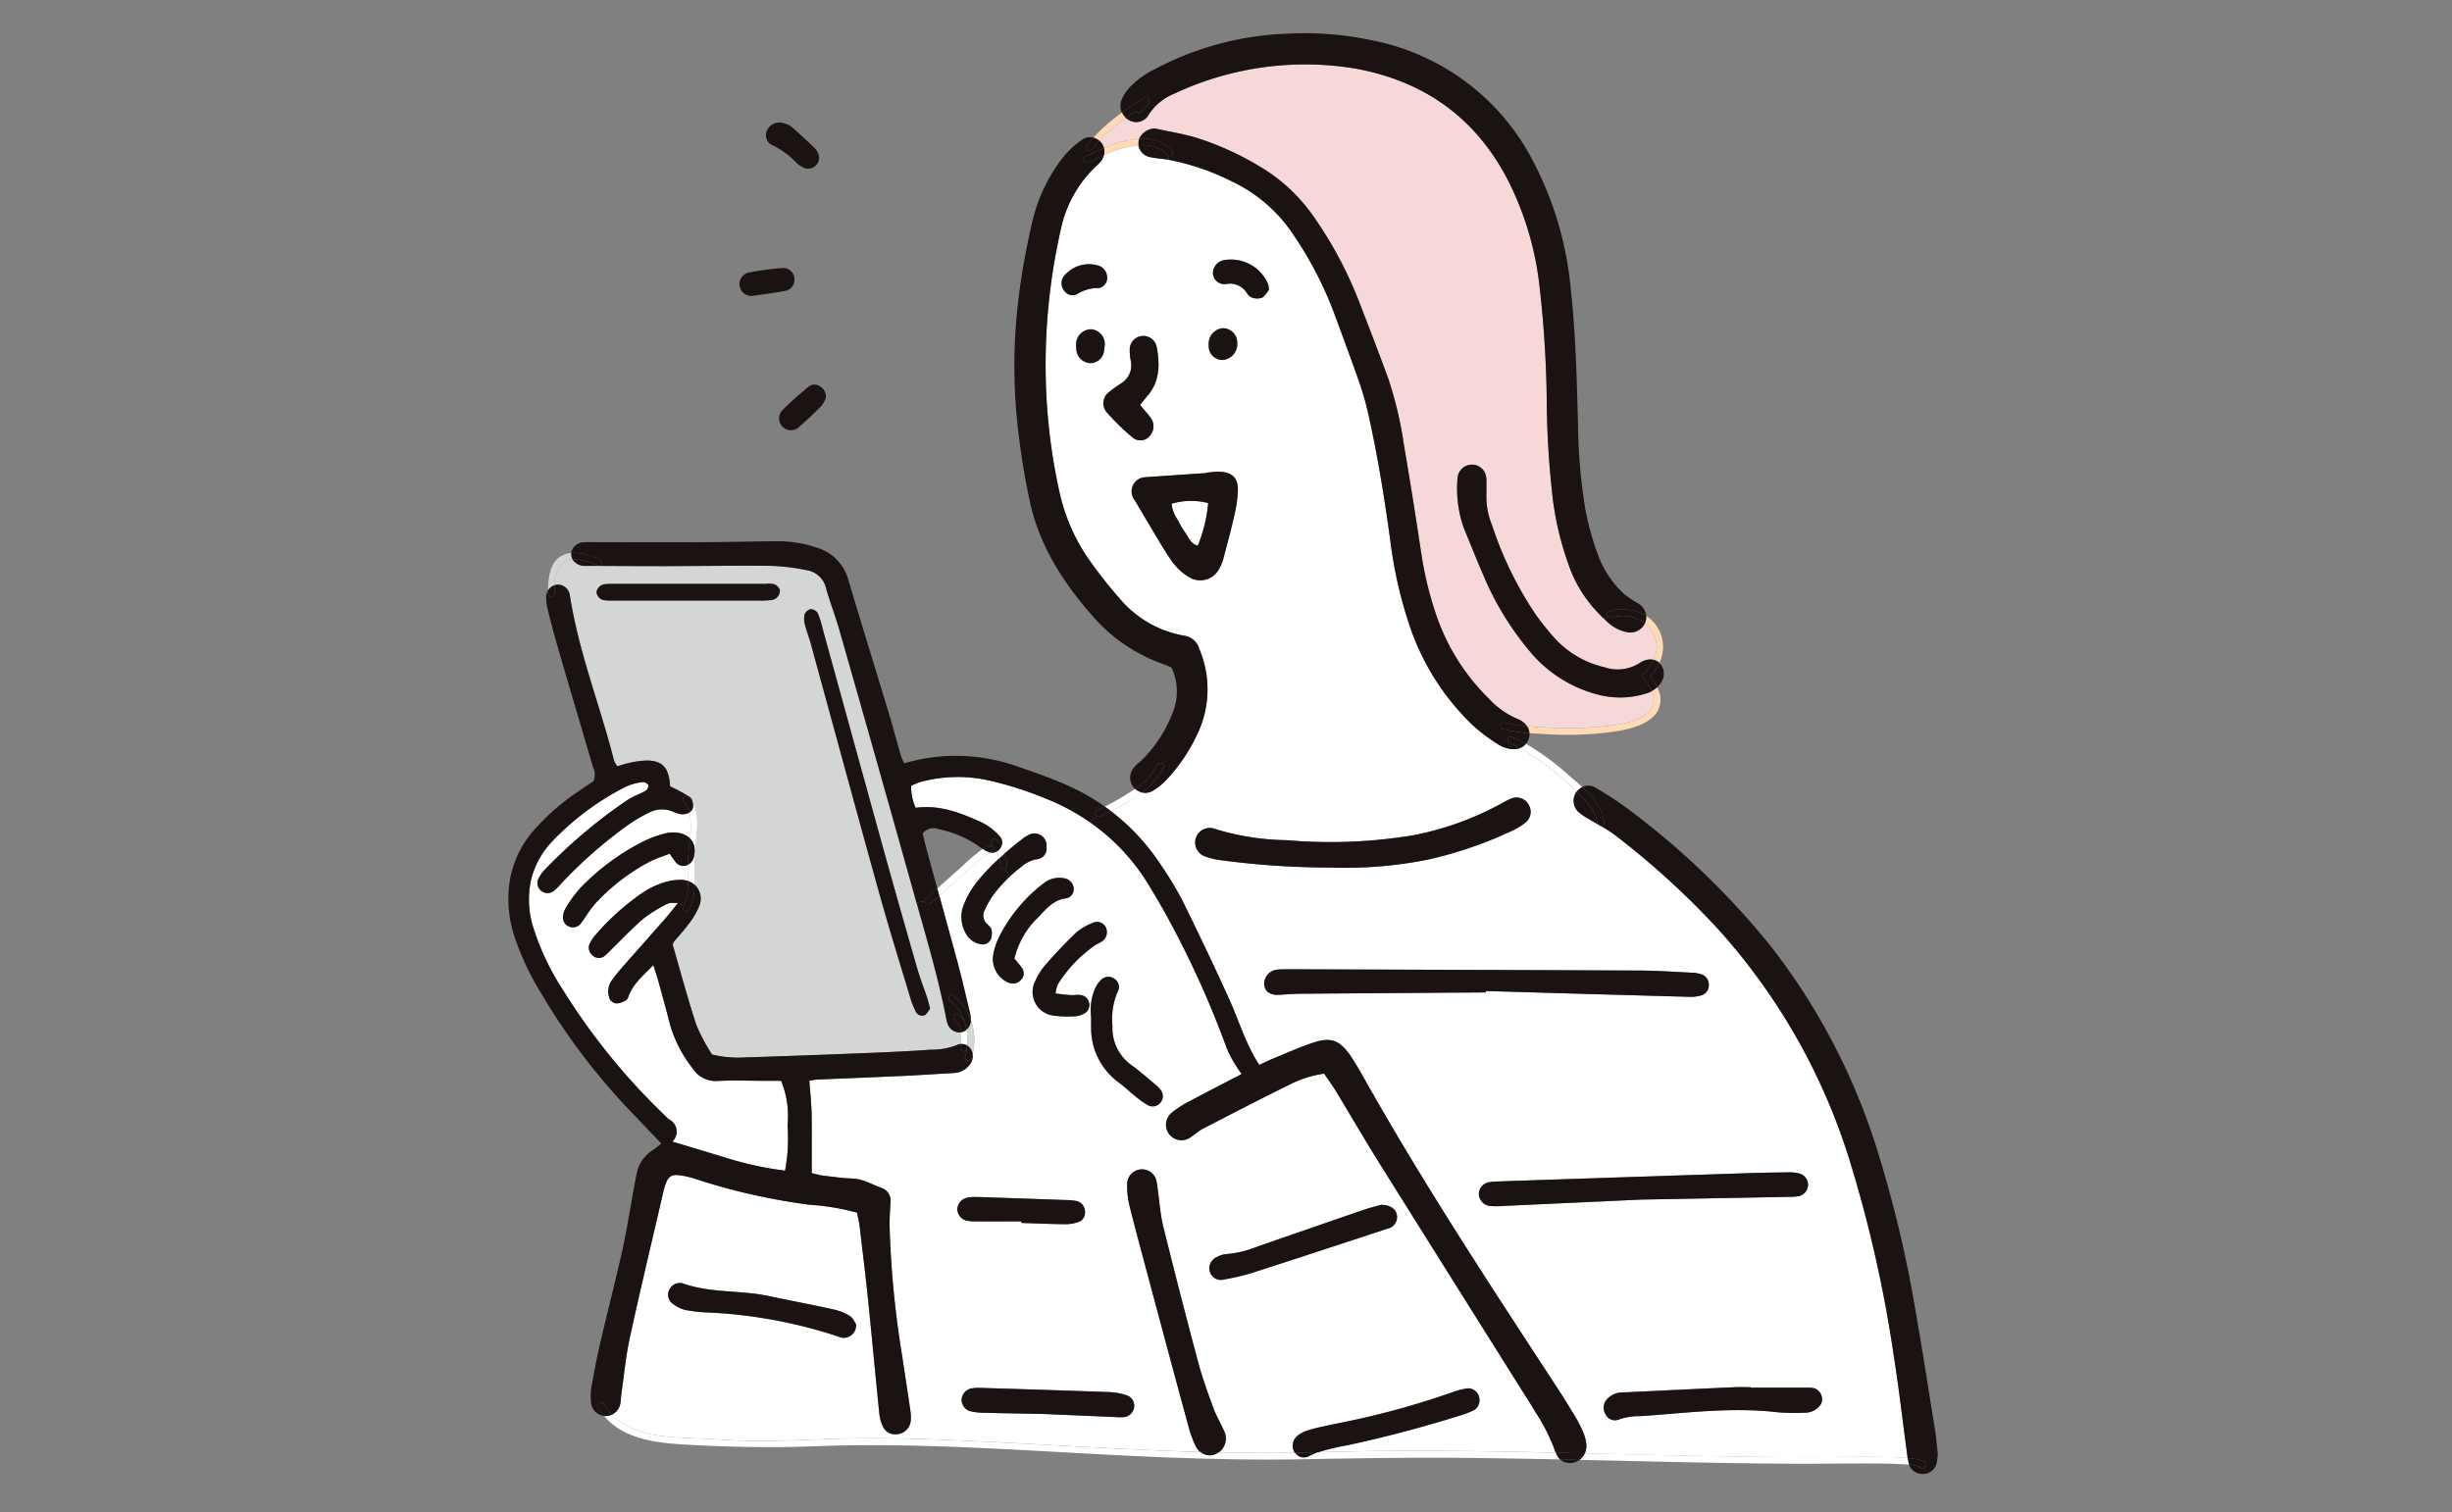 <svg xmlns="http://www.w3.org/2000/svg" xmlns:xlink="http://www.w3.org/1999/xlink" width="295" height="182" viewBox="0 0 295 182">
  <rect x="0" y="0" width="295" height="182" fill="#808080" stroke="none"/>
  <defs>
    <clipPath id="clip-path">
      <rect id="長方形_579" data-name="長方形 579" width="295" height="182" transform="translate(2972 628)" fill="#fff" stroke="#707070" stroke-width="1"/>
    </clipPath>
    <clipPath id="clip-path-2">
      <rect id="長方形_564" data-name="長方形 564" width="171.983" height="173.378" fill="none"/>
    </clipPath>
  </defs>
  <g id="マスクグループ_19" data-name="マスクグループ 19" transform="translate(-2972 -628)" clip-path="url(#clip-path)">
    <g id="グループ_643" data-name="グループ 643" transform="translate(3033.152 632)">
      <g id="グループ_642" data-name="グループ 642" clip-path="url(#clip-path-2)">
        <path id="パス_936" data-name="パス 936" d="M422.845,86.951a3.443,3.443,0,0,1,.2,3.466,1.464,1.464,0,0,0-.211-.034,2.2,2.2,0,0,0-1.383.369,4.888,4.888,0,0,1-4.284.571A11.609,11.609,0,0,1,411.315,88a30.7,30.7,0,0,1-2.532-3.147,43.5,43.5,0,0,1-5.194-10.692,8.991,8.991,0,0,1-.656-3.773c0-.681,0-1.178,0-1.674a1.986,1.986,0,0,0-.058-.421,1.689,1.689,0,0,0-1.676-1.359,1.723,1.723,0,0,0-1.694,1.343,2.8,2.8,0,0,0-.07.632,14.267,14.267,0,0,0,.782,5.657c.98,2.357,1.906,4.741,2.963,7.062a35.834,35.834,0,0,0,4.913,7.7,15.771,15.771,0,0,0,8.3,5.288,10.467,10.467,0,0,0,5.675-.12,3.724,3.724,0,0,0,.746-.293,2.087,2.087,0,0,1-.535,2.626c-1.433,1.213-3.779,1.445-5.561,1.626a44.061,44.061,0,0,1-6.942.084c-.643-.036-1.3-.072-1.954-.13a2.43,2.43,0,0,0-1.1-.86,9.834,9.834,0,0,1-3.466-2.432,25.654,25.654,0,0,1-6.19-9.6,42.378,42.378,0,0,1-1.961-7.85c-.659-4.358-1.343-8.714-2.089-13.056a45.849,45.849,0,0,0-1.91-8.085c-1.175-3.2-2.4-6.389-3.634-9.57a48.257,48.257,0,0,0-5.24-9.75,20.637,20.637,0,0,0-6.479-6.1,35.257,35.257,0,0,0-7.547-3.458c-1.686-.529-3.452-.794-5.182-1.179a2.189,2.189,0,0,0-1.87,1.243,13.5,13.5,0,0,0-4.232,1.119,1.681,1.681,0,0,0-.355-.67,1.768,1.768,0,0,0-.2-.2,21.7,21.7,0,0,1,3.181-2.754,1.865,1.865,0,0,0,.375.267,1.722,1.722,0,0,0,2.4-.682,6.6,6.6,0,0,1,3.077-2.508,36.961,36.961,0,0,1,21.8-3.009c8.305,1.531,14.483,5.947,18.356,13.489a37.214,37.214,0,0,1,3.735,12.384,133.223,133.223,0,0,1,.9,13.611,109.518,109.518,0,0,0,.766,12.553,37.09,37.09,0,0,0,2.237,8.644,16.051,16.051,0,0,0,3.885,5.511c.108.106.22.212.329.315a4.888,4.888,0,0,0,2.408,1.307A1.959,1.959,0,0,0,422,86.033a4.019,4.019,0,0,1,.844.918" transform="translate(-285.255 -15.018)" fill="#f7d8d8"/>
        <path id="パス_937" data-name="パス 937" d="M404.32,282.282a17.872,17.872,0,0,1-1.251,5.128c-.842-.216-1.064-.946-1.455-1.487a11.631,11.631,0,0,1-.966-1.64,4,4,0,0,1-.728-1.924,8.245,8.245,0,0,1,4.4-.078" transform="translate(-320.116 -225.744)" fill="#fff"/>
        <path id="パス_938" data-name="パス 938" d="M75.272,373.085a1.54,1.54,0,0,0,1.6,1.036,5.883,5.883,0,0,1-.02,1.4,1.512,1.512,0,0,0-.491.144,8.276,8.276,0,0,1-3.125.549c-2.554.177-5.112.3-7.671.4q-7.354.293-14.713.533a13.237,13.237,0,0,1-3.923-.357,22.27,22.27,0,0,1-1.874-3.518c-1.064-3.233-1.94-6.525-2.854-9.672a1.576,1.576,0,0,1,.116-.347c.591-.708,1.229-1.383,1.77-2.127a9.118,9.118,0,0,0,1.293-2.175,2.3,2.3,0,0,0-.549-2.6c.01-.333.006-.672-.006-1.022a28.19,28.19,0,0,1,.084-2.905l.036-.515c.126-1.776.551-3.847-.329-5.434a1.07,1.07,0,0,0-.331-.663,21.967,21.967,0,0,0-2.4-1.3c-.018-.221-.024-.431-.052-.639-.231-1.682-.968-2.418-2.62-2.468a9.886,9.886,0,0,0-2.1.257c-.537.1-1.058.287-1.568.431a3.279,3.279,0,0,1-.4-.665c-1.686-6.675-4.28-13.106-5.324-19.953a1.47,1.47,0,0,0-1.5-1.237,1.348,1.348,0,0,0-.309.06,3.529,3.529,0,0,1,1.129-2.786,1.939,1.939,0,0,1,.992-.339,1.707,1.707,0,0,0,1.377.8c.212.018.425,0,.639,0l1.181.006c2.666.012,5.33.03,7.994.026,4.268-.008,8.537-.082,12.8-.032a25.364,25.364,0,0,1,4.216.523,2.839,2.839,0,0,1,2.325,2.221c.483,1.708,1.133,3.37,1.618,5.078q4.526,15.894,8.992,31.8c.084.3.17.607.255.912,1.281,4.552,2.618,9.093,3.53,13.743a5,5,0,0,0,.2.826m-2.1-1.852c-.142-.513-.239-.926-.373-1.327-.381-1.144-.828-2.269-1.159-3.426q-2.116-7.366-4.176-14.748-3.643-13.128-7.242-26.27a10.417,10.417,0,0,0-.583-1.816,1.019,1.019,0,0,0-.84-.449,1.067,1.067,0,0,0-.726.639,2.5,2.5,0,0,0,.05,1.239c.188.756.481,1.485.686,2.237,2.742,9.991,5.448,19.992,8.223,29.974,1.2,4.306,2.526,8.574,3.813,12.855a9.561,9.561,0,0,0,.651,1.566.828.828,0,0,0,1.115.3,3.435,3.435,0,0,0,.561-.772M54.747,321.789a1.287,1.287,0,0,0,.353-.9,1.165,1.165,0,0,0-.664-.69,2.947,2.947,0,0,0-1.05-.05q-4.571,0-9.143,0v0q-4.358,0-8.718,0c-.5,0-1-.01-1.487.04a1.144,1.144,0,0,0-1,.958,1.1,1.1,0,0,0,.96.976,9.387,9.387,0,0,0,1.062.036q8.824.006,17.65,0a9,9,0,0,0,1.271-.056,1.292,1.292,0,0,0,.762-.311" transform="translate(-22.426 -253.883)" fill="#d4d5d5"/>
        <path id="パス_939" data-name="パス 939" d="M14.612,463.22a1.125,1.125,0,0,0-.1.325l-.792-.154a10.213,10.213,0,0,1,2.42-4.52,32.714,32.714,0,0,1,9.017-6.731,6.62,6.62,0,0,1,2.039-.541.774.774,0,0,1,.641.379.744.744,0,0,1-.3.651c-.736.423-1.57.694-2.269,1.167a62.251,62.251,0,0,0-9.925,8.383,4.174,4.174,0,0,0-.724,1.04" transform="translate(-10.979 -361.483)" fill="#fff"/>
        <path id="パス_940" data-name="パス 940" d="M13.49,476.744a1.21,1.21,0,0,0,.493,1.193,1.191,1.191,0,0,0,1.4,0,6.284,6.284,0,0,0,.908-.892,54.553,54.553,0,0,1,8.177-7.154A18.36,18.36,0,0,1,26.86,468.5a3.338,3.338,0,0,1,2.887-.152,5.3,5.3,0,0,0,.8.287,1.974,1.974,0,0,0,.633.024,1.253,1.253,0,0,0,.587-.216,9.2,9.2,0,0,1,.048,3.117,2.558,2.558,0,0,0-1.509-.664,3.868,3.868,0,0,0-1.469.08,13.95,13.95,0,0,0-2.391.848,28.09,28.09,0,0,0-7.842,5.747,15.4,15.4,0,0,0-1.738,2.393,2.508,2.508,0,0,0-.317.994,1.156,1.156,0,0,0,.682,1.205,1.181,1.181,0,0,0,1.371-.249,7.562,7.562,0,0,0,.617-.854,15.3,15.3,0,0,1,1.261-1.7,24.264,24.264,0,0,1,6.549-5.009c.742-.373,1.548-.621,2.345-.934.287.4.473.694.692.958a1.156,1.156,0,0,0,1.309.461,1.422,1.422,0,0,0,.188-.078c-.01.239-.014.477-.012.716,0,.419.016.826.018,1.229a2.943,2.943,0,0,0-.924-.142,6.956,6.956,0,0,0-2.283.429,10.089,10.089,0,0,0-2.279,1.147,29.616,29.616,0,0,0-5.689,5.126,4.7,4.7,0,0,0-.676,1.076,1.185,1.185,0,0,0,.405,1.337,1.106,1.106,0,0,0,1.381.088,10.539,10.539,0,0,0,.916-.878c1.273-1.237,2.49-2.544,3.843-3.688a17.3,17.3,0,0,1,2.893-1.772c.247-.138.615-.056,1.233-.092-.04.05-.078.1-.116.144-.569.71-.966,1.233-1.4,1.726-1.736,1.977-3.49,3.939-5.226,5.919a18.379,18.379,0,0,0-1.2,1.5,2.276,2.276,0,0,0-.371,2.023,1,1,0,0,0,.9.8,2.553,2.553,0,0,0,1.141-.377c.16-.084.255-.337.329-.533.543-1.449,1.682-2.4,2.967-3.7.263.846.449,1.379.6,1.92.487,1.782.986,3.562,1.437,5.354a15.61,15.61,0,0,0,2.634,5.08,3.32,3.32,0,0,0,3.055,1.586c1.844-.1,3.7-.022,5.545-.022h2.105a11.181,11.181,0,0,1,.774,5.33,21.2,21.2,0,0,1-.3,5.484,40.138,40.138,0,0,1-6.773-1.443c-2.235-.69-4.476-1.353-6.789-2.051a1.641,1.641,0,0,0-.423-2.686,4.594,4.594,0,0,1-.461-.443A77.843,77.843,0,0,1,16.6,489.906a30.8,30.8,0,0,1-3.65-7.681,11.129,11.129,0,0,1-.249-5.635Z" transform="translate(-9.961 -374.682)" fill="#fff"/>
        <path id="パス_941" data-name="パス 941" d="M96.562,719.77l-.008.5c-2.65-.042-5.3-.03-7.954.07-3.157.12-6.312.264-9.472.224-2.309-.028-4.617-.23-6.926-.317-3.338-.124-7.367-.333-9.776-2.838a1.8,1.8,0,0,0,.992-1.211c.1-.411.086-.846.146-1.267.325-2.251.533-4.528,1.014-6.745,1.2-5.557,2.534-11.085,3.815-16.624.128-.553.241-1.112.409-1.654.371-1.2.792-1.479,2.039-1.273a11.917,11.917,0,0,1,1.856.481,76.042,76.042,0,0,0,13.5,3.033,28.176,28.176,0,0,1,5.727.956c.108.553.245,1.1.311,1.65.347,2.893.7,5.787,1,8.688.473,4.6.894,9.2,1.365,13.8a4.737,4.737,0,0,0,.445,1.622,1.6,1.6,0,0,0,1.513.908m-6.3-11.6a1.507,1.507,0,0,0,1.548-1.641c-.166-.233-.361-.752-.736-.986a6.249,6.249,0,0,0-1.956-.788c-2.63-.579-5.276-1.081-7.912-1.634-3.392-.712-6.948-.321-10.273-1.516a1.4,1.4,0,0,0-1.489.589,1.357,1.357,0,0,0,.162,1.754,4.264,4.264,0,0,0,1.656.864,18.769,18.769,0,0,0,2.959.315,58.085,58.085,0,0,1,15.227,2.814,3.876,3.876,0,0,0,.812.229" transform="translate(-49.969 -551.171)" fill="#fff"/>
        <path id="パス_942" data-name="パス 942" d="M215.84,474.085a6.5,6.5,0,0,0-.439,3.313c0,.592-.008.948,0,1.3a8.084,8.084,0,0,0,3.312,6.6c.738.549,1.407,1.193,2.127,1.768a10.819,10.819,0,0,0,1.389.974,1.2,1.2,0,0,0,1.527-.323,1.233,1.233,0,0,0-.036-1.569,5.644,5.644,0,0,0-.762-.734c-.874-.726-1.724-1.487-2.642-2.149a5.452,5.452,0,0,1-2.353-4.755,8.357,8.357,0,0,1,.639-4.156,1.146,1.146,0,0,0-.369-1.5,1.237,1.237,0,0,0-1.572.044,3.378,3.378,0,0,0-.822,1.191M214.577,477a1.145,1.145,0,0,0,.591-1.247,1.192,1.192,0,0,0-1.008-.966c-.415-.054-.846.03-1.269,0-.541-.032-1.082-.11-1.764-.185a3.97,3.97,0,0,1,.267-1.112,16.314,16.314,0,0,1,4.512-4.723c.231-.158.515-.241.744-.4a1.346,1.346,0,0,0,.547-1.664,1.173,1.173,0,0,0-1.6-.6,6.753,6.753,0,0,0-1.993,1.166c-1.281,1.215-2.49,2.51-3.662,3.835a8.3,8.3,0,0,0-1.247,1.962,2.87,2.87,0,0,0,2.147,4.188,13.4,13.4,0,0,0,2.746.074,2.451,2.451,0,0,0,.99-.329m-4.963-15.6a18.7,18.7,0,0,0-5.35,6.527,8.211,8.211,0,0,0-.643,2.016,3.089,3.089,0,0,0,1.768,3.32,1.293,1.293,0,0,0,1.554-.287,1.115,1.115,0,0,0,.066-1.54c-.235-.345-.529-.652-.842-1.034a10.3,10.3,0,0,1,2.486-4.6c1.109-1.042,1.974-2.442,3.726-2.648a1.116,1.116,0,0,0,.916-1.251,1.34,1.34,0,0,0-1.086-1.157,3.013,3.013,0,0,0-2.6.654m-6.294,6.711a2.126,2.126,0,0,0,.094-1.2c-.04-.239-.309-.459-.509-.654a1.389,1.389,0,0,1-.277-1.746,10.278,10.278,0,0,1,.928-1.658,17.576,17.576,0,0,1,2.113-2.374,18.048,18.048,0,0,1,1.467-1.231,3.666,3.666,0,0,1,1.69-.8,1.292,1.292,0,0,0,1.207-1.467,1.458,1.458,0,0,0-2.145-1.463,3.468,3.468,0,0,0-.718.449c-.758.583-1.5,1.185-2.213,1.814a7.855,7.855,0,0,0-.387-.83,1.1,1.1,0,0,0-.122-1.217,7.062,7.062,0,0,0-2.748-1.967c-2.343-1.038-4.737-1.886-7.411-1.517a6.266,6.266,0,0,1-.551-2.634,8.04,8.04,0,0,1,.956-.423,17.037,17.037,0,0,1,8.642-.18,42.793,42.793,0,0,1,6.29,2,26.851,26.851,0,0,1,5.673,3,25.018,25.018,0,0,1,7.17,7.752c.84,1.4,1.684,2.806,2.442,4.255a114.2,114.2,0,0,1,6.806,15.161,14.278,14.278,0,0,0,1.2,2.237c.156.278.361.529.595.868-2.219,1.155-4.3,2.223-6.369,3.328a11.509,11.509,0,0,0-1.966,1.269,1.865,1.865,0,1,0,2.291,2.941c.475-.309.9-.706,1.4-.966,3.474-1.792,6.944-3.594,10.454-5.318a13.159,13.159,0,0,1,4.115-1.3c.489.722.99,1.4,1.431,2.127,1.808,2.979,3.558,5.994,5.4,8.948q8.477,13.571,17.007,27.108c.531.842,1.078,1.674,1.578,2.536a22.573,22.573,0,0,1,2.387,4.747c.016.05.032.1.05.146-9.437-.212-18.877-.347-28.31-.058-.084,0-.166.006-.249.006a26.213,26.213,0,0,1,3.4-.82c4.59-.974,9.111-2.185,13.589-3.574a12.41,12.41,0,0,0,1.592-.595,1.371,1.371,0,0,0,.814-1.379,1.356,1.356,0,0,0-1.608-1.295,10.634,10.634,0,0,0-1.842.511,98.886,98.886,0,0,1-12.931,3.544c-.974.194-1.95.4-2.917.615a14.349,14.349,0,0,0-1.636.465,3.369,3.369,0,0,0-.922.521,1.533,1.533,0,0,0-.447,1.909,1.356,1.356,0,0,0,.1.162c-3.055.046-6.108.026-9.161-.044a2.063,2.063,0,0,0,.651-2.564c-.439-.966-.982-1.892-1.345-2.885-.658-1.8-1.305-3.608-1.8-5.456q-2.167-8.123-4.188-16.287c-.353-1.435-.445-2.937-.659-4.408a7.841,7.841,0,0,0-.206-1.249,1.787,1.787,0,0,0-3.476.447,10.133,10.133,0,0,0,.285,2.73c.864,3.44,1.8,6.864,2.714,10.293q2.149,8.019,4.32,16.031a14.012,14.012,0,0,0,.924,2.6,2.127,2.127,0,0,0,.543.695c-8.391-.241-16.778-.792-25.159-1.205-3.833-.19-7.667-.365-11.5-.425l.008-.5a2.213,2.213,0,0,0,.275-.016,1.791,1.791,0,0,0,1.54-1.543,4.948,4.948,0,0,0-.034-1.273c-.325-2.251-.68-4.5-1.014-6.749a116.792,116.792,0,0,1-1.489-15.489c-.012-.92.06-1.844.1-2.766a1.61,1.61,0,0,0-.94-1.76c-1.2-.407-2.281-1.137-3.616-1.179-1.205-.038-2.407-.219-3.608-.363-.4-.048-.79-.174-1.3-.289,0-1.3,0-2.5,0-3.7,0-1.281.016-2.562-.032-3.841-.046-1.177-.168-2.351-.259-3.584.407-.06.68-.124.956-.136,3.482-.152,6.964-.283,10.446-.445,1.989-.092,3.975-.237,5.964-.343a2.479,2.479,0,0,0,1.985-1.078,1.675,1.675,0,0,0,.3-1.187,7.178,7.178,0,0,0-.218-4.091c0-.046,0-.092,0-.14a4.606,4.606,0,0,0-.132-.84c-.431-1.8-.832-3.6-1.315-5.386q-1.164-4.313-2.357-8.62c.928-.82,1.844-1.652,2.768-2.475.655-.579,1.313-1.153,1.981-1.712a6.571,6.571,0,0,1,1.339-1.011,1.221,1.221,0,0,0,.766-.078,5.715,5.715,0,0,1,.341.808,26.863,26.863,0,0,0-2.692,2.862,10.192,10.192,0,0,0-1.64,2.955,3.9,3.9,0,0,0,.277,3.085,2.478,2.478,0,0,0,1.78,1.391,1.081,1.081,0,0,0,1.271-.541M251.063,502.9a1.43,1.43,0,0,0,1.134-1.573c-.09-.768-.806-1.323-1.938-1.295-.571.168-1.395.373-2.2.649q-6.334,2.173-12.659,4.376a12.687,12.687,0,0,1-3.7.9,3.025,3.025,0,0,0-1.2.367,1.493,1.493,0,0,0-.808,1.776,1.385,1.385,0,0,0,1.7.916,27.447,27.447,0,0,0,3.31-.774c5.464-1.758,10.915-3.556,16.367-5.346m-30.526,21.663a1.316,1.316,0,0,0-.772-1.574,7.284,7.284,0,0,0-2.069-.413c-5.112-.192-10.227-.345-15.339-.5a7.8,7.8,0,0,0-1.277.04,1.481,1.481,0,0,0-1.255,1.267,1.434,1.434,0,0,0,.986,1.479,7.153,7.153,0,0,0,1.678.2c2.7.068,5.4.109,7.154.143,3.5.15,6.058.261,8.612.369a8.238,8.238,0,0,0,1.064.016,1.377,1.377,0,0,0,1.219-1.026m-6.589-22.487a1.178,1.178,0,0,0,.716-1.2,1.327,1.327,0,0,0-.924-1.283,8,8,0,0,0-1.469-.138q-4.134-.153-8.265-.287c-.848-.03-1.7-.066-2.544-.074a4.287,4.287,0,0,0-1.05.1,1.5,1.5,0,0,0-1.107,1.393,1.467,1.467,0,0,0,1.137,1.359,6.861,6.861,0,0,0,1.265.08c1.768.008,3.534,0,5.3,0v.185c1.766.056,3.534.14,5.3.156a4.7,4.7,0,0,0,1.64-.294" transform="translate(-145.279 -359.04)" fill="#fff"/>
        <path id="パス_943" data-name="パス 943" d="M378.442,139.738a3.615,3.615,0,0,0,1.81.515,1.8,1.8,0,0,0,.732-.134,30.4,30.4,0,0,1,4.9,3.508c.659.547,1.3,1.119,1.9,1.726a1.892,1.892,0,0,0,.166,2.418,7.658,7.658,0,0,0,1.4.948c.325.2.656.391.99.581a.411.411,0,0,0,.383.218,14.181,14.181,0,0,1,1.706,1.1,97.635,97.635,0,0,1,12.288,11.195,74.332,74.332,0,0,1,15.792,27.533,156.222,156.222,0,0,1,5.428,23.884c.627,3.929,1.076,7.886,1.606,11.831.022.172.04.343.062.515-1.036-.112-2.083-.128-3.123-.144-2.861-.046-5.727.03-8.59.028-6.575-.006-13.148-.138-19.721-.285q-3.7-.084-7.4-.174a2.144,2.144,0,0,0,.184-1.054,4.741,4.741,0,0,0-.359-1.437,14.382,14.382,0,0,0-.96-1.9q-1.152-1.922-2.376-3.8c-8.056-12.322-16.145-24.622-23.343-37.479-.277-.495-.579-.978-.878-1.463-.185-.3-.371-.609-.58-.894-1.219-1.676-2.227-2.085-4.236-1.443-1.619.517-3.177,1.227-4.755,1.87-.645.261-1.269.571-1.866.842-1.622-2.494-2.409-5.232-3.568-7.8-1.812-4.015-3.714-7.992-5.661-11.945a40.654,40.654,0,0,0-2.528-4.2,26.349,26.349,0,0,0-6.094-6.6,23.589,23.589,0,0,0,3.759-2.221,1.759,1.759,0,0,0,1.231-.184,7.169,7.169,0,0,0,1.66-1.313,20.957,20.957,0,0,0,3.708-5.444,12.477,12.477,0,0,0,.281-10.338,2.2,2.2,0,0,0-1.8-1.592,13.064,13.064,0,0,1-7.653-4.326,55.7,55.7,0,0,1-3.584-4.5,22.8,22.8,0,0,1-3.8-8.513,70.749,70.749,0,0,1-1.612-12.683,73.984,73.984,0,0,1,1.78-18.857,14.572,14.572,0,0,1,4.163-7.545,7.165,7.165,0,0,0,.607-.6,2.124,2.124,0,0,0,.421-.814,13.338,13.338,0,0,1,4.149-1.187,1.791,1.791,0,0,0,1.511,1.445,9.81,9.81,0,0,0,1.056.15c.345.04.688.088,1.028.146a29.02,29.02,0,0,1,7.671,2.62,18.188,18.188,0,0,1,7.455,6.517,44.2,44.2,0,0,1,4.729,9.057c1.036,2.8,2.081,5.6,3.067,8.415a35.1,35.1,0,0,1,1.124,3.887c1.141,5.066,1.964,10.191,2.67,15.335a52.152,52.152,0,0,0,2.436,10.578,29.57,29.57,0,0,0,7.407,11.574,21.367,21.367,0,0,0,3.224,2.43M416.919,219.4a1.261,1.261,0,0,0,.317-1.371,1.309,1.309,0,0,0-1.073-.914,5.145,5.145,0,0,0-.633-.03q-3.4,0-6.8,0v-.056c-.639,0-1.279-.026-1.916,0q-6.794.308-13.591.639a2.389,2.389,0,0,0-.828.15,2.846,2.846,0,0,0-.876.573,1.522,1.522,0,0,0-.225,1.946,1.254,1.254,0,0,0,1.66.549,7.6,7.6,0,0,1,2.5-.373c.706-.046,1.415-.1,2.119-.154,4.805-.4,9.606-.882,14.433-.309a25.017,25.017,0,0,0,3.189.048,2.258,2.258,0,0,0,1.724-.7m-1.289-26.673a1.474,1.474,0,0,0-1.076-1.419,4.86,4.86,0,0,0-1.263-.128c-1.562.016-3.125.042-4.687.092q-11.075.356-22.15.728-4.047.135-8.094.277a7.2,7.2,0,0,0-1.06.084,1.463,1.463,0,0,0-1.277,1.464,1.5,1.5,0,0,0,1.371,1.4,10.3,10.3,0,0,0,1.7-.01c5.533-.251,11.069-.509,16.4-.756,6.1-.112,11.993-.222,17.887-.333a6.247,6.247,0,0,0,1.059-.07,1.483,1.483,0,0,0,1.187-1.327m-12.769-22.872a1.282,1.282,0,0,0,.824-1.355,1.3,1.3,0,0,0-.848-1.135,4.09,4.09,0,0,0-1.249-.214c-2.059-.1-4.121-.245-6.182-.255q-21.132-.1-42.264-.154c-.355,0-.712,0-1.066.018a3.042,3.042,0,0,0-.633.088,1.729,1.729,0,0,0-1.245,1.772c.082.784.72,1.237,1.708,1.2.852-.04,1.7-.126,2.554-.132q11.207-.093,22.413-.158c0-.058,0-.114,0-.169q12.266.356,24.532.7a4.475,4.475,0,0,0,1.452-.2M381.6,149.115a1.632,1.632,0,0,0,.451-2.1,1.681,1.681,0,0,0-2.173-.8,12.619,12.619,0,0,0-1.321.682,36.421,36.421,0,0,1-10.38,3.716,60.851,60.851,0,0,1-15.287.6,30.662,30.662,0,0,1-8.6-1.349,1.759,1.759,0,0,0-2.353,1.209,1.784,1.784,0,0,0,1.291,2.141,7.544,7.544,0,0,0,1.65.393,99.35,99.35,0,0,0,13.3.9,50.732,50.732,0,0,0,11.733-.96,48.772,48.772,0,0,0,10.051-3.44,7.81,7.81,0,0,0,1.634-.986M350.776,84.927a5.278,5.278,0,0,0-.1-.623,4.859,4.859,0,0,0-5.368-2.887,1.636,1.636,0,0,0-1.277,1.509,1.378,1.378,0,0,0,1.572,1.357,2.382,2.382,0,0,1,2.538,1.121,1.249,1.249,0,0,0,.643.527,1.846,1.846,0,0,0,1.205-.026,3.332,3.332,0,0,0,.79-.978m-3.746,24.311c.084-1.6-.68-2.353-2.3-2.369-.495,0-.992.068-1.489.106,0,.016,0,.034,0,.05l-7.014.479a4.221,4.221,0,0,0-.423.03,1.7,1.7,0,0,0-1.221,2.71c.521.84,1,1.706,1.515,2.55.992,1.64,1.93,3.316,3.021,4.889a6.818,6.818,0,0,0,2.013,1.852,2.561,2.561,0,0,0,3.664-1.014,4.927,4.927,0,0,0,.479-1.179c.459-1.714.924-3.428,1.317-5.158a17.115,17.115,0,0,0,.435-2.945m-.076-17.867a1.735,1.735,0,0,0-1.724-1.778,1.867,1.867,0,0,0-1.7,2.051,1.65,1.65,0,0,0,1.694,1.772,1.912,1.912,0,0,0,1.734-2.045m-10.8,6.362c1.489-1.734,1.489-3.765,1.119-5.845a1.639,1.639,0,0,0-3.253.347,5.761,5.761,0,0,0,.124,1.267,2.54,2.54,0,0,1-1.183,2.748,15.623,15.623,0,0,0-1.381.992,1.68,1.68,0,0,0-.337,2.462,27.5,27.5,0,0,0,3.185,3.1,1.46,1.46,0,0,0,2.087-.361,1.7,1.7,0,0,0,.076-1.991c-.353-.519-.8-.976-1.335-1.618.363-.447.623-.782.9-1.1M331.3,83.588a1.513,1.513,0,0,0-.954-1.493,3.869,3.869,0,0,0-4.308,1.325,1.43,1.43,0,0,0,.168,1.748,1.18,1.18,0,0,0,1.523.305,4.566,4.566,0,0,1,2.56-.706,1.207,1.207,0,0,0,1.012-1.179m-.367,8.644c.038-.21.054-.423.072-.565a1.783,1.783,0,0,0-1.652-1.944,1.818,1.818,0,0,0-1.788,1.766,2.942,2.942,0,0,0,.026.635,1.76,1.76,0,0,0,1.638,1.672,1.657,1.657,0,0,0,1.7-1.564" transform="translate(-259.255 -54.098)" fill="#fff"/>
        <path id="パス_944" data-name="パス 944" d="M690.093,535.292a1.67,1.67,0,0,1-1.513,1.295,1.718,1.718,0,0,1-1.82-1.119,3.633,3.633,0,0,1,1.5.381.4.4,0,0,0,.4-.688,4.757,4.757,0,0,0-1.836-.447c-.076-.01-.154-.018-.229-.024-.022-.172-.04-.343-.062-.515-.531-3.945-.98-7.9-1.606-11.831a156.2,156.2,0,0,0-5.428-23.883,74.335,74.335,0,0,0-15.792-27.534,97.6,97.6,0,0,0-12.288-11.194,14.148,14.148,0,0,0-1.706-1.1.36.36,0,0,0,.375-.385c-.058-1.6-1.345-3.1-2.654-4.324a1.743,1.743,0,0,1,1.744.163,42.435,42.435,0,0,1,3.568,2.327,94.018,94.018,0,0,1,17.626,16.974,77.223,77.223,0,0,1,12.4,23.686,145.053,145.053,0,0,1,4.706,19.466c.87,4.971,1.644,9.957,2.444,14.938.135.842.193,1.7.305,2.694a8.4,8.4,0,0,1-.134,1.118" transform="translate(-518.243 -363.217)" fill="#1a1311"/>
        <path id="パス_945" data-name="パス 945" d="M843.915,859.338a4.757,4.757,0,0,1,1.836.447.4.4,0,0,1-.4.688,3.638,3.638,0,0,0-1.5-.381.245.245,0,0,1-.014-.036,3.959,3.959,0,0,1-.15-.742c.076.006.153.014.229.024" transform="translate(-675.332 -687.842)" fill="#1a1311"/>
        <path id="パス_946" data-name="パス 946" d="M686.614,817.484a1.26,1.26,0,0,1-.317,1.371,2.258,2.258,0,0,1-1.724.7,24.994,24.994,0,0,1-3.189-.048c-4.827-.573-9.628-.086-14.433.309-.7.058-1.413.108-2.119.153a7.6,7.6,0,0,0-2.5.373,1.254,1.254,0,0,1-1.66-.549,1.521,1.521,0,0,1,.225-1.946,2.849,2.849,0,0,1,.876-.573,2.4,2.4,0,0,1,.828-.15q6.795-.329,13.591-.638c.636-.03,1.277,0,1.915,0v.056q3.4,0,6.8,0a5.145,5.145,0,0,1,.633.03,1.309,1.309,0,0,1,1.073.914" transform="translate(-528.633 -653.548)" fill="#1a1311"/>
        <path id="パス_947" data-name="パス 947" d="M623.7,687.12a1.4,1.4,0,0,1-.112,2.746,6.224,6.224,0,0,1-1.06.07c-5.895.112-11.789.222-17.887.333-5.332.247-10.867.5-16.4.756a10.277,10.277,0,0,1-1.7.01,1.5,1.5,0,0,1-1.371-1.4,1.463,1.463,0,0,1,1.277-1.465,7.251,7.251,0,0,1,1.06-.084q4.047-.143,8.094-.277,11.075-.365,22.15-.729c1.562-.05,3.125-.076,4.687-.092a4.872,4.872,0,0,1,1.263.128" transform="translate(-468.403 -549.905)" fill="#1a1311"/>
        <path id="パス_948" data-name="パス 948" d="M509.211,566.279a1.282,1.282,0,0,1-.824,1.355,4.482,4.482,0,0,1-1.452.2q-12.266-.335-24.532-.7c0,.056,0,.112,0,.17q-11.207.075-22.413.158c-.85.006-1.7.092-2.554.132-.988.042-1.626-.411-1.708-1.2a1.729,1.729,0,0,1,1.245-1.772,3.044,3.044,0,0,1,.633-.088c.353-.018.711-.02,1.066-.018q21.132.069,42.264.154c2.061.01,4.123.155,6.182.255a4.1,4.1,0,0,1,1.249.214,1.3,1.3,0,0,1,.848,1.135" transform="translate(-364.781 -451.873)" fill="#1a1311"/>
        <path id="パス_949" data-name="パス 949" d="M689.622,379.734a1.831,1.831,0,0,1,.3,2.2,2.926,2.926,0,0,1-.571.744,7.639,7.639,0,0,0-.824-1.333,6.088,6.088,0,0,0,1.1-1.616" transform="translate(-551.134 -303.96)" fill="#1a1311"/>
        <path id="パス_950" data-name="パス 950" d="M686.818,352.788a4.423,4.423,0,0,1,.21,4.244,1.527,1.527,0,0,0-.7-.375,3.443,3.443,0,0,0-.2-3.466,4.028,4.028,0,0,0-.844-.918c.02-.044.038-.09.054-.136a1.893,1.893,0,0,0,.1-.764,4.276,4.276,0,0,1,1.379,1.415" transform="translate(-548.539 -281.258)" fill="#fedab6"/>
        <path id="パス_951" data-name="パス 951" d="M684.819,379.845a7.641,7.641,0,0,1,.824,1.333,2.963,2.963,0,0,1-.661.465,6.522,6.522,0,0,0-.974-1.547.4.4,0,0,1,0-.563,5.587,5.587,0,0,0,1.2-1.68,1.529,1.529,0,0,1,.7.375,6.09,6.09,0,0,1-1.1,1.616" transform="translate(-547.426 -302.455)" fill="#1a1311"/>
        <path id="パス_952" data-name="パス 952" d="M595.783,283.656a5.589,5.589,0,0,1-1.2,1.68.4.4,0,0,0,0,.563,6.536,6.536,0,0,1,.974,1.546,3.728,3.728,0,0,1-.747.293,10.466,10.466,0,0,1-5.675.12,15.772,15.772,0,0,1-8.3-5.288,35.836,35.836,0,0,1-4.913-7.7c-1.058-2.321-1.983-4.705-2.963-7.062a14.263,14.263,0,0,1-.782-5.657,2.809,2.809,0,0,1,.07-.633,1.724,1.724,0,0,1,1.694-1.343,1.689,1.689,0,0,1,1.676,1.359,2,2,0,0,1,.058.421c.008.5,0,.994,0,1.674a8.994,8.994,0,0,0,.657,3.773,43.5,43.5,0,0,0,5.194,10.692,30.72,30.72,0,0,0,2.532,3.147,11.609,11.609,0,0,0,5.847,3.322,4.888,4.888,0,0,0,4.284-.571,2.2,2.2,0,0,1,1.383-.369,1.462,1.462,0,0,1,.212.034" transform="translate(-457.997 -208.257)" fill="#1a1311"/>
        <path id="パス_953" data-name="パス 953" d="M665.515,352.334a1.959,1.959,0,0,1-2.191,1.056,4.891,4.891,0,0,1-2.409-1.307c-.11-.1-.221-.21-.329-.315l.461-.257a.362.362,0,0,0,.417.144,4.457,4.457,0,0,1,4.051.68" transform="translate(-528.769 -281.319)" fill="#1a1311"/>
        <path id="パス_954" data-name="パス 954" d="M662.792,347.7a5.5,5.5,0,0,1,4.416.551,1.894,1.894,0,0,1-.1.764c-.016.046-.034.092-.054.136a4.457,4.457,0,0,0-4.051-.68.362.362,0,0,1-.417-.144.4.4,0,0,1,.206-.627" transform="translate(-530.308 -278.139)" fill="#1a1311"/>
        <path id="パス_955" data-name="パス 955" d="M671.68,857.684c-8.594-.044-17.183-.275-25.775-.467a1.975,1.975,0,0,0,.631-.784q3.7.087,7.4.174c6.573.148,13.146.279,19.721.285,2.863,0,5.729-.074,8.59-.028,1.04.016,2.087.032,3.123.143a3.994,3.994,0,0,0,.15.742.238.238,0,0,0,.014.036c-.405-.032-.808-.038-1.163-.056-1.113-.058-2.231-.076-3.346-.078-3.115-.006-6.23.048-9.345.032" transform="translate(-517.018 -685.536)" fill="#fff"/>
        <path id="パス_956" data-name="パス 956" d="M657.319,477.311a.411.411,0,0,1-.383-.217c.128.072.255.144.383.217" transform="translate(-525.847 -381.892)" fill="#fff"/>
        <path id="パス_957" data-name="パス 957" d="M645.216,461.093a.4.4,0,0,0,.04.168c-.333-.19-.664-.379-.99-.581a7.68,7.68,0,0,1-1.4-.948,1.892,1.892,0,0,1-.166-2.418c.373.369.734.752,1.08,1.149a4.8,4.8,0,0,1,1.433,2.63" transform="translate(-514.168 -366.059)" fill="#1a1311"/>
        <path id="パス_958" data-name="パス 958" d="M645.226,456.278c-.345-.4-.706-.78-1.08-1.149.026-.036.056-.072.086-.106a1.888,1.888,0,0,1,.571-.439c1.309,1.221,2.6,2.72,2.654,4.324a.36.36,0,0,1-.375.385c-.128-.074-.255-.146-.383-.217a.4.4,0,0,1-.04-.168,4.8,4.8,0,0,0-1.433-2.63" transform="translate(-515.609 -363.874)" fill="#1a1311"/>
        <path id="パス_959" data-name="パス 959" d="M410.578,545.315a2.142,2.142,0,0,1-.184,1.054q-1.754-.041-3.508-.08c-.018-.046-.034-.1-.05-.146a22.563,22.563,0,0,0-2.387-4.747c-.5-.862-1.048-1.694-1.578-2.536q-8.507-13.553-17.007-27.108c-1.846-2.953-3.6-5.968-5.4-8.948-.441-.722-.942-1.4-1.431-2.127a13.159,13.159,0,0,0-4.115,1.3c-3.51,1.724-6.98,3.526-10.454,5.318-.5.26-.926.656-1.4.966a1.865,1.865,0,1,1-2.291-2.941,11.511,11.511,0,0,1,1.966-1.269c2.065-1.105,4.151-2.173,6.37-3.328-.233-.339-.439-.59-.595-.868a14.288,14.288,0,0,1-1.2-2.237,114.21,114.21,0,0,0-6.806-15.161c-.758-1.448-1.6-2.852-2.442-4.254a25.018,25.018,0,0,0-7.17-7.752l.774-.77a.393.393,0,0,0,.423.032c.407-.206.838-.415,1.279-.637a26.35,26.35,0,0,1,6.094,6.6,40.641,40.641,0,0,1,2.528,4.2c1.948,3.953,3.849,7.93,5.661,11.945,1.159,2.568,1.946,5.306,3.568,7.8.6-.272,1.221-.581,1.866-.842,1.578-.643,3.137-1.353,4.755-1.87,2.009-.643,3.017-.233,4.236,1.443.21.285.4.591.581.894.3.485.6.968.878,1.463,7.2,12.857,15.287,25.157,23.343,37.479q1.227,1.874,2.377,3.8a14.4,14.4,0,0,1,.96,1.9,4.736,4.736,0,0,1,.359,1.437" transform="translate(-280.876 -375.472)" fill="#1a1311"/>
        <path id="パス_960" data-name="パス 960" d="M634.994,856.114a1.976,1.976,0,0,1-.63.784q-1.176-.027-2.357-.052a1.974,1.974,0,0,1-.521-.812q1.754.039,3.508.08" transform="translate(-505.476 -685.216)" fill="#1a1311"/>
        <path id="パス_961" data-name="パス 961" d="M636.453,860.155a1.915,1.915,0,0,1-.81.343,1.773,1.773,0,0,1-1.547-.4q1.179.024,2.357.052" transform="translate(-507.565 -688.473)" fill="#1a1311"/>
        <path id="パス_962" data-name="パス 962" d="M624.229,399.9a40.257,40.257,0,0,1-7.737.235c-.652-.036-1.319-.068-1.985-.118a1.666,1.666,0,0,0-.26-.78c-.01-.016-.02-.032-.032-.048.654.058,1.311.094,1.953.13a44.062,44.062,0,0,0,6.942-.084c1.782-.182,4.129-.413,5.561-1.626a2.088,2.088,0,0,0,.535-2.626,2.972,2.972,0,0,0,.66-.465,2.834,2.834,0,0,1-.194,3.221c-1.267,1.509-3.61,1.9-5.446,2.161" transform="translate(-491.652 -315.79)" fill="#fedab6"/>
        <path id="パス_963" data-name="パス 963" d="M615.874,432.285c.479.415,1.054.9,1.625,1.431a1.888,1.888,0,0,0-.571.439c-.03.034-.06.07-.086.106-.607-.607-1.245-1.179-1.9-1.726a30.4,30.4,0,0,0-4.9-3.508,1.813,1.813,0,0,0,.7-.513,31.765,31.765,0,0,1,5.136,3.771" transform="translate(-488.305 -343.006)" fill="#fff"/>
        <path id="パス_964" data-name="パス 964" d="M454.24,461.884a1.631,1.631,0,0,1-.451,2.1,7.806,7.806,0,0,1-1.634.986,48.772,48.772,0,0,1-10.051,3.44,50.732,50.732,0,0,1-11.733.96,99.353,99.353,0,0,1-13.3-.9,7.528,7.528,0,0,1-1.65-.393,1.784,1.784,0,0,1-1.291-2.141,1.759,1.759,0,0,1,2.353-1.209,30.647,30.647,0,0,0,8.6,1.349,60.832,60.832,0,0,0,15.287-.6,36.421,36.421,0,0,0,10.38-3.716,12.6,12.6,0,0,1,1.321-.682,1.681,1.681,0,0,1,2.173.8" transform="translate(-331.442 -368.971)" fill="#1a1311"/>
        <path id="パス_965" data-name="パス 965" d="M604.785,425.034a1.813,1.813,0,0,1-.7.513c-.4-.214-.806-.409-1.219-.579-.469-.194-.263-.966.211-.77a16.306,16.306,0,0,1,1.71.836" transform="translate(-482.352 -339.526)" fill="#1a1311"/>
        <path id="パス_966" data-name="パス 966" d="M601.7,416.955a18.118,18.118,0,0,1-3.2-.491.4.4,0,0,1,.211-.77,15.756,15.756,0,0,0,2.7.433c.012.016.022.032.032.048a1.664,1.664,0,0,1,.26.78" transform="translate(-478.845 -332.732)" fill="#1a1311"/>
        <path id="パス_967" data-name="パス 967" d="M495.417,818.593a1.371,1.371,0,0,1-.814,1.379,12.431,12.431,0,0,1-1.592.595c-4.478,1.389-9,2.6-13.589,3.574a26.233,26.233,0,0,0-3.4.82q-1.407.045-2.811.064a1.326,1.326,0,0,1-.1-.162,1.533,1.533,0,0,1,.447-1.909,3.369,3.369,0,0,1,.922-.521,14.341,14.341,0,0,1,1.636-.465c.968-.219,1.944-.421,2.917-.615a98.917,98.917,0,0,0,12.931-3.544,10.622,10.622,0,0,1,1.842-.511,1.356,1.356,0,0,1,1.608,1.295" transform="translate(-378.575 -654.194)" fill="#1a1311"/>
        <path id="パス_968" data-name="パス 968" d="M445.249,707.835a1.431,1.431,0,0,1-1.134,1.573c-5.451,1.79-10.9,3.588-16.367,5.346a27.435,27.435,0,0,1-3.31.774,1.385,1.385,0,0,1-1.7-.916,1.493,1.493,0,0,1,.808-1.776,3.026,3.026,0,0,1,1.2-.367,12.688,12.688,0,0,0,3.7-.9q6.327-2.194,12.659-4.376c.8-.275,1.626-.481,2.2-.648,1.131-.028,1.848.527,1.938,1.295" transform="translate(-338.331 -565.552)" fill="#1a1311"/>
        <path id="パス_969" data-name="パス 969" d="M477.087,855.774a8.539,8.539,0,0,0-1.088.475,1.363,1.363,0,0,1-.638.164,1.33,1.33,0,0,1-1.086-.575q1.4-.021,2.812-.064" transform="translate(-379.636 -685.008)" fill="#1a1311"/>
        <path id="パス_970" data-name="パス 970" d="M481.691,855.079c9.433-.289,18.873-.154,28.31.058a1.969,1.969,0,0,0,.521.812q-5.6-.12-11.2-.185c-6.537-.066-13.064.04-19.6.161l0-.2a1.36,1.36,0,0,0,.638-.164,8.593,8.593,0,0,1,1.088-.475c.084,0,.166,0,.249-.006" transform="translate(-383.991 -684.319)" fill="#fff"/>
        <path id="パス_971" data-name="パス 971" d="M431.574,139.978a3.332,3.332,0,0,1-.79.978,1.846,1.846,0,0,1-1.205.026,1.249,1.249,0,0,1-.643-.527,2.382,2.382,0,0,0-2.538-1.121,1.378,1.378,0,0,1-1.572-1.357,1.636,1.636,0,0,1,1.277-1.509,4.859,4.859,0,0,1,5.368,2.887,5.287,5.287,0,0,1,.1.623" transform="translate(-340.053 -109.149)" fill="#1a1311"/>
        <path id="パス_972" data-name="パス 972" d="M386.348,264.453c1.62.016,2.384.764,2.3,2.369a17.113,17.113,0,0,1-.435,2.945c-.393,1.73-.858,3.444-1.317,5.158a4.925,4.925,0,0,1-.479,1.179,2.561,2.561,0,0,1-3.664,1.014,6.819,6.819,0,0,1-2.013-1.852c-1.092-1.572-2.029-3.249-3.021-4.889-.513-.844-.994-1.71-1.515-2.55a1.7,1.7,0,0,1,1.221-2.71,4.228,4.228,0,0,1,.423-.03l7.014-.479c0-.016,0-.034,0-.05.5-.038.994-.11,1.489-.106m-2.522,8.9a17.873,17.873,0,0,0,1.251-5.128,8.245,8.245,0,0,0-4.4.078,4,4,0,0,0,.728,1.924,11.633,11.633,0,0,0,.966,1.64c.391.541.613,1.271,1.455,1.487" transform="translate(-300.874 -211.683)" fill="#1a1311"/>
        <path id="パス_973" data-name="パス 973" d="M424.018,177.872a1.736,1.736,0,0,1,1.724,1.778,1.912,1.912,0,0,1-1.734,2.045,1.65,1.65,0,0,1-1.694-1.772,1.867,1.867,0,0,1,1.7-2.051" transform="translate(-338.043 -142.378)" fill="#1a1311"/>
        <path id="パス_974" data-name="パス 974" d="M384.789,716.67a2.063,2.063,0,0,1-.651,2.564q-1.116-.024-2.235-.056a2.124,2.124,0,0,1-.543-.694,14.027,14.027,0,0,1-.924-2.6q-2.185-8.009-4.32-16.031c-.918-3.428-1.85-6.852-2.714-10.293a10.137,10.137,0,0,1-.285-2.73,1.787,1.787,0,0,1,3.476-.447,7.868,7.868,0,0,1,.206,1.249c.213,1.471.305,2.973.658,4.408q2.017,8.163,4.188,16.287c.493,1.848,1.14,3.658,1.8,5.456.363.994.906,1.92,1.345,2.885" transform="translate(-298.66 -548.448)" fill="#1a1311"/>
        <path id="パス_975" data-name="パス 975" d="M419.4,855.65a2.108,2.108,0,0,1-.265.163,1.776,1.776,0,0,1-1.969-.219c.744.022,1.491.04,2.235.056" transform="translate(-333.922 -684.864)" fill="#1a1311"/>
        <path id="パス_976" data-name="パス 976" d="M434.2,856.695c-3.78.07-7.561.042-11.338-.054l.01-.4a1.79,1.79,0,0,0,.822-.2,2.117,2.117,0,0,0,.265-.163c3.053.07,6.106.09,9.161.044a1.33,1.33,0,0,0,1.086.575l0,.2Z" transform="translate(-338.485 -685.089)" fill="#fff"/>
        <path id="パス_977" data-name="パス 977" d="M383.948,60.7a.411.411,0,0,0,.367-.68,4.794,4.794,0,0,0-3.949-1.383,2.189,2.189,0,0,1,1.87-1.243c1.73.385,3.5.651,5.182,1.18a35.266,35.266,0,0,1,7.547,3.458,20.642,20.642,0,0,1,6.479,6.1,48.256,48.256,0,0,1,5.24,9.75c1.237,3.181,2.458,6.367,3.634,9.57a45.855,45.855,0,0,1,1.91,8.086c.746,4.342,1.431,8.7,2.089,13.056a42.369,42.369,0,0,0,1.962,7.85,25.651,25.651,0,0,0,6.19,9.6,9.834,9.834,0,0,0,3.466,2.432,2.432,2.432,0,0,1,1.1.86,15.725,15.725,0,0,1-2.7-.433.4.4,0,0,0-.212.77,18.12,18.12,0,0,0,3.2.491,1.784,1.784,0,0,1-.423,1.285,16.376,16.376,0,0,0-1.71-.836c-.475-.2-.68.577-.212.77.413.17.818.365,1.219.579a1.8,1.8,0,0,1-.732.134,3.616,3.616,0,0,1-1.81-.515,21.352,21.352,0,0,1-3.224-2.43,29.57,29.57,0,0,1-7.407-11.574A52.153,52.153,0,0,1,410.585,107c-.706-5.144-1.529-10.269-2.67-15.335a35.077,35.077,0,0,0-1.124-3.887c-.986-2.818-2.031-5.615-3.067-8.415A44.2,44.2,0,0,0,399,70.3a18.187,18.187,0,0,0-7.455-6.517,29.02,29.02,0,0,0-7.671-2.62Z" transform="translate(-304.466 -45.94)" fill="#1a1311"/>
        <path id="パス_978" data-name="パス 978" d="M382.482,69.107a9.812,9.812,0,0,1-1.056-.15,1.791,1.791,0,0,1-1.511-1.445,4.146,4.146,0,0,1,3.474,1.157.386.386,0,0,0,.2.116l-.078.467c-.339-.058-.682-.106-1.028-.146" transform="translate(-304.105 -54.027)" fill="#1a1311"/>
        <path id="パス_979" data-name="パス 979" d="M359.469,582.6a1.232,1.232,0,0,1,.036,1.568,1.2,1.2,0,0,1-1.527.323,10.81,10.81,0,0,1-1.389-.974c-.72-.575-1.389-1.219-2.127-1.768a8.084,8.084,0,0,1-3.312-6.6c-.01-.355,0-.711,0-1.3a6.5,6.5,0,0,1,.439-3.312,3.379,3.379,0,0,1,.822-1.191,1.237,1.237,0,0,1,1.572-.044,1.147,1.147,0,0,1,.369,1.5,8.357,8.357,0,0,0-.639,4.156,5.452,5.452,0,0,0,2.353,4.755c.918.663,1.768,1.423,2.642,2.149a5.66,5.66,0,0,1,.762.734" transform="translate(-281.026 -455.491)" fill="#1a1311"/>
        <path id="パス_980" data-name="パス 980" d="M365.2,183.926c.369,2.079.369,4.111-1.119,5.845-.275.319-.535.655-.9,1.1.535.643.982,1.1,1.335,1.618a1.7,1.7,0,0,1-.076,1.991,1.46,1.46,0,0,1-2.087.361,27.5,27.5,0,0,1-3.185-3.1,1.68,1.68,0,0,1,.337-2.462,15.619,15.619,0,0,1,1.381-.992,2.54,2.54,0,0,0,1.183-2.748,5.757,5.757,0,0,1-.124-1.267,1.639,1.639,0,0,1,3.253-.347" transform="translate(-287.179 -146.137)" fill="#1a1311"/>
        <path id="パス_981" data-name="パス 981" d="M313.75,63.774c-.315.407.379.8.689.4.281-.365.58-.714.892-1.052a1.779,1.779,0,0,1,.2.2,1.682,1.682,0,0,1,.355.67c-.83.345-1.606.722-2.279,1.056-.463.229-.058.918.4.69.547-.271,1.184-.585,1.872-.888a2.126,2.126,0,0,1-.421.814,7.191,7.191,0,0,1-.607.6,14.572,14.572,0,0,0-4.162,7.545,73.976,73.976,0,0,0-1.78,18.857,70.788,70.788,0,0,0,1.612,12.683,22.8,22.8,0,0,0,3.8,8.513,55.687,55.687,0,0,0,3.584,4.5,13.064,13.064,0,0,0,7.653,4.326,2.2,2.2,0,0,1,1.8,1.592,12.477,12.477,0,0,1-.281,10.338,20.951,20.951,0,0,1-3.708,5.444,7.165,7.165,0,0,1-1.66,1.313,1.759,1.759,0,0,1-1.231.184,7.651,7.651,0,0,0,2.556-3.081c.2-.477-.577-.68-.77-.214a7.021,7.021,0,0,1-2.652,2.848,1.6,1.6,0,0,1-.207-.225,1.876,1.876,0,0,1,.1-2.359c.273-.323.626-.579.93-.876a15.731,15.731,0,0,0,3.62-5.478,6.737,6.737,0,0,0-.036-5.647c-.287-.122-.6-.281-.932-.4a20.057,20.057,0,0,1-8.7-5.956c-3.458-3.963-6.25-8.317-7.395-13.521a87.3,87.3,0,0,1-1.425-8.622,66.339,66.339,0,0,1-.122-14.485,82.628,82.628,0,0,1,1.983-11.336,19.9,19.9,0,0,1,3.484-7.028,10.752,10.752,0,0,1,2.321-2.165,1.623,1.623,0,0,1,1.387-.277c-.3.329-.591.672-.864,1.028" transform="translate(-244.219 -50.184)" fill="#1a1311"/>
        <path id="パス_982" data-name="パス 982" d="M381.228,440.588a7.651,7.651,0,0,1-2.556,3.081,1.834,1.834,0,0,1-.866-.447,7.021,7.021,0,0,0,2.652-2.847c.194-.467.968-.264.77.214" transform="translate(-302.416 -352.289)" fill="#1a1311"/>
        <path id="パス_983" data-name="パス 983" d="M372.475,9.772a1.722,1.722,0,0,1-2.4.682,1.861,1.861,0,0,1-.375-.267c.391-.283.788-.557,1.187-.824a.417.417,0,0,0,.727.068c.307-.477.8-.633.9-1.235.048-.319-.259-.657-.587-.451-.91.573-1.816,1.167-2.69,1.806a1.908,1.908,0,0,1-.062-1.477,5.019,5.019,0,0,1,.884-1.437,10.323,10.323,0,0,1,3.063-2.275A36.643,36.643,0,0,1,389.25.049a38.559,38.559,0,0,1,9.961.782A27.757,27.757,0,0,1,418.5,15.008a41.21,41.21,0,0,1,4.743,15.82c.6,5.45.729,10.921.87,16.395a67.608,67.608,0,0,0,.83,9.766,33.378,33.378,0,0,0,1.626,5.95,12.152,12.152,0,0,0,3.089,4.544,13.016,13.016,0,0,0,1.756,1.175,1.95,1.95,0,0,1,.9,1.457,5.5,5.5,0,0,0-4.416-.551.4.4,0,0,0-.206.627l-.461.257a16.055,16.055,0,0,1-3.885-5.511,37.087,37.087,0,0,1-2.237-8.644,109.58,109.58,0,0,1-.766-12.553,133.223,133.223,0,0,0-.9-13.611,37.206,37.206,0,0,0-3.736-12.384C411.836,10.2,405.658,5.785,397.353,4.255a36.962,36.962,0,0,0-21.8,3.009,6.6,6.6,0,0,0-3.077,2.508" transform="translate(-295.412 0)" fill="#1a1311"/>
        <path id="パス_984" data-name="パス 984" d="M379.946,63.571a4.794,4.794,0,0,1,3.949,1.383.411.411,0,0,1-.367.68.387.387,0,0,1-.2-.116,4.146,4.146,0,0,0-3.474-1.157,1.691,1.691,0,0,1-.012-.319,1.585,1.585,0,0,1,.1-.471" transform="translate(-304.046 -50.875)" fill="#1a1311"/>
        <path id="パス_985" data-name="パス 985" d="M364.144,456.151a23.59,23.59,0,0,1-3.759,2.221c-.239-.184-.481-.361-.728-.535a31.218,31.218,0,0,0,3.115-1.788c.168-.112.337-.227.507-.345a1.833,1.833,0,0,0,.866.447" transform="translate(-287.888 -364.77)" fill="#fff"/>
        <path id="パス_986" data-name="パス 986" d="M359.131,64.743a13.5,13.5,0,0,1,4.232-1.119,1.585,1.585,0,0,0-.1.471,1.706,1.706,0,0,0,.012.319,13.338,13.338,0,0,0-4.149,1.188,1.647,1.647,0,0,0,.006-.858" transform="translate(-287.463 -50.928)" fill="#fedab6"/>
        <path id="パス_987" data-name="パス 987" d="M371.62,40.18c-.4.267-.8.541-1.187.824a1.934,1.934,0,0,1-.467-.637c.874-.639,1.78-1.233,2.69-1.806.327-.206.635.132.587.451-.092.6-.589.758-.9,1.235a.417.417,0,0,1-.726-.068" transform="translate(-296.141 -30.817)" fill="#1a1311"/>
        <path id="パス_988" data-name="パス 988" d="M293.254,817.87a1.316,1.316,0,0,1,.772,1.574,1.377,1.377,0,0,1-1.219,1.025,8.2,8.2,0,0,1-1.064-.016c-2.554-.108-5.11-.219-8.612-.369-1.754-.034-4.454-.076-7.154-.144a7.143,7.143,0,0,1-1.678-.2,1.434,1.434,0,0,1-.986-1.479,1.481,1.481,0,0,1,1.255-1.267,7.81,7.81,0,0,1,1.277-.04c5.112.16,10.227.313,15.339.505a7.284,7.284,0,0,1,2.069.413" transform="translate(-218.769 -653.927)" fill="#1a1311"/>
        <path id="パス_989" data-name="パス 989" d="M356.672,48.5a21.714,21.714,0,0,0-3.181,2.754,1.778,1.778,0,0,0-.716-.379,22.628,22.628,0,0,1,3.43-3.011,1.934,1.934,0,0,0,.467.637" transform="translate(-282.38 -38.313)" fill="#fedab6"/>
        <path id="パス_990" data-name="パス 990" d="M338.113,139.4a1.513,1.513,0,0,1,.954,1.493,1.207,1.207,0,0,1-1.012,1.179,4.566,4.566,0,0,0-2.56.706,1.18,1.18,0,0,1-1.523-.305,1.43,1.43,0,0,1-.168-1.748,3.869,3.869,0,0,1,4.308-1.325" transform="translate(-267.018 -111.406)" fill="#1a1311"/>
        <path id="パス_991" data-name="パス 991" d="M325.012,536.679a1.346,1.346,0,0,1-.547,1.664c-.229.16-.513.243-.744.4a16.307,16.307,0,0,0-4.512,4.723,3.959,3.959,0,0,0-.268,1.111c.682.076,1.223.154,1.764.186.423.026.854-.058,1.269,0a1.192,1.192,0,0,1,1.008.966,1.144,1.144,0,0,1-.591,1.247,2.451,2.451,0,0,1-.99.329,13.385,13.385,0,0,1-2.746-.074,2.87,2.87,0,0,1-2.147-4.188,8.3,8.3,0,0,1,1.247-1.962c1.171-1.325,2.381-2.62,3.662-3.835a6.758,6.758,0,0,1,1.993-1.166,1.172,1.172,0,0,1,1.6.6" transform="translate(-253.094 -429.016)" fill="#1a1311"/>
        <path id="パス_992" data-name="パス 992" d="M349.193,69.234a1.647,1.647,0,0,1-.006.858c-.688.3-1.325.617-1.872.888-.459.227-.864-.461-.4-.691.672-.333,1.449-.71,2.279-1.055" transform="translate(-277.525 -55.419)" fill="#1a1311"/>
        <path id="パス_993" data-name="パス 993" d="M345.756,180.476c-.018.142-.034.355-.072.565a1.657,1.657,0,0,1-1.7,1.564,1.76,1.76,0,0,1-1.638-1.672,2.942,2.942,0,0,1-.026-.635,1.817,1.817,0,0,1,1.788-1.766,1.783,1.783,0,0,1,1.652,1.943" transform="translate(-274.002 -142.907)" fill="#1a1311"/>
        <path id="パス_994" data-name="パス 994" d="M354.06,466.877c.317-.16.637-.319.954-.483.247.174.489.351.728.535-.441.221-.872.431-1.279.637a.393.393,0,0,1-.423-.032.376.376,0,0,1,.02-.657" transform="translate(-283.246 -373.327)" fill="#1a1311"/>
        <path id="パス_995" data-name="パス 995" d="M349.7,63.333c-.311.337-.611.686-.892,1.052-.309.4-1,0-.688-.4.273-.355.563-.7.864-1.028a1.778,1.778,0,0,1,.716.379" transform="translate(-278.592 -50.392)" fill="#1a1311"/>
        <path id="パス_996" data-name="パス 996" d="M286.1,703.625a1.178,1.178,0,0,1-.716,1.2,4.7,4.7,0,0,1-1.64.293c-1.766-.016-3.534-.1-5.3-.156v-.185c-1.766,0-3.532.006-5.3,0a6.85,6.85,0,0,1-1.265-.08,1.467,1.467,0,0,1-1.137-1.359,1.5,1.5,0,0,1,1.107-1.393,4.3,4.3,0,0,1,1.05-.1c.848.008,1.7.044,2.544.074q4.131.138,8.265.287a8,8,0,0,1,1.469.138,1.327,1.327,0,0,1,.924,1.283" transform="translate(-216.72 -561.794)" fill="#1a1311"/>
        <path id="パス_997" data-name="パス 997" d="M301.887,510.572a1.116,1.116,0,0,1-.916,1.251c-1.752.206-2.616,1.606-3.726,2.648a10.3,10.3,0,0,0-2.486,4.6c.313.381.607.688.842,1.034a1.115,1.115,0,0,1-.066,1.54,1.293,1.293,0,0,1-1.554.288,3.089,3.089,0,0,1-1.768-3.32,8.212,8.212,0,0,1,.643-2.016,18.7,18.7,0,0,1,5.35-6.527,3.014,3.014,0,0,1,2.6-.654,1.34,1.34,0,0,1,1.086,1.157" transform="translate(-233.871 -407.714)" fill="#1a1311"/>
        <path id="パス_998" data-name="パス 998" d="M301.805,482.832a1.458,1.458,0,0,1,2.145,1.463,1.292,1.292,0,0,1-1.207,1.467,3.666,3.666,0,0,0-1.69.8,18.044,18.044,0,0,0-1.467,1.231l-.76-.884a.357.357,0,0,0,.381-.385,4.439,4.439,0,0,0-.333-1.425c.714-.629,1.455-1.231,2.213-1.814a3.467,3.467,0,0,1,.718-.449" transform="translate(-239.197 -386.354)" fill="#1a1311"/>
        <path id="パス_999" data-name="パス 999" d="M278.276,498.94l.76.884a17.57,17.57,0,0,0-2.113,2.374,10.28,10.28,0,0,0-.928,1.658,1.389,1.389,0,0,0,.277,1.746c.2.2.469.415.509.654a2.126,2.126,0,0,1-.094,1.2,1.081,1.081,0,0,1-1.271.541,2.477,2.477,0,0,1-1.78-1.391,3.9,3.9,0,0,1-.277-3.085,10.19,10.19,0,0,1,1.64-2.955,26.872,26.872,0,0,1,2.692-2.862,3.191,3.191,0,0,1,.168.852.4.4,0,0,0,.417.385" transform="translate(-218.647 -398.389)" fill="#1a1311"/>
        <path id="パス_1000" data-name="パス 1000" d="M296.529,494.834a4.441,4.441,0,0,1,.333,1.425.357.357,0,0,1-.381.385.4.4,0,0,1-.417-.385,3.191,3.191,0,0,0-.168-.852c.208-.194.419-.383.633-.573" transform="translate(-236.851 -396.092)" fill="#1a1311"/>
        <path id="パス_1001" data-name="パス 1001" d="M294.773,490.674a7.849,7.849,0,0,1,.387.83c-.213.189-.425.379-.633.572a5.713,5.713,0,0,0-.341-.808,1.274,1.274,0,0,0,.485-.425,1.163,1.163,0,0,0,.1-.17" transform="translate(-235.482 -392.762)" fill="#fff"/>
        <path id="パス_1002" data-name="パス 1002" d="M291.611,487.325a10.638,10.638,0,0,0-.577-.99c-.279-.433.411-.834.69-.4.16.247.321.517.473.8a1.157,1.157,0,0,1-.1.169,1.274,1.274,0,0,1-.485.425" transform="translate(-232.907 -388.818)" fill="#1a1311"/>
        <path id="パス_1003" data-name="パス 1003" d="M286.681,489.925c.479-.19.684.583.212.768l-.07.03a.55.55,0,0,1-.056-.01,1.911,1.911,0,0,1-.581-.245c-.082-.052-.162-.106-.241-.162a4.458,4.458,0,0,1,.736-.381" transform="translate(-228.886 -392.139)" fill="#1a1311"/>
        <path id="パス_1004" data-name="パス 1004" d="M276.572,598.262a6.09,6.09,0,0,0,.03-.854,5.359,5.359,0,0,0-.086-1.12,1.592,1.592,0,0,0,.475-1.1,7.178,7.178,0,0,1,.217,4.091,1.439,1.439,0,0,0-.637-1.022" transform="translate(-221.338 -476.425)" fill="#d4d5d5"/>
        <path id="パス_1005" data-name="パス 1005" d="M276.207,611.6q-.063.255-.15.5c-.166.485-.938.275-.768-.212a5.741,5.741,0,0,0,.281-1.313,1.439,1.439,0,0,1,.637,1.022" transform="translate(-220.337 -488.737)" fill="#1a1311"/>
        <path id="パス_1006" data-name="パス 1006" d="M54.382,388.174c-.076.5.692.72.77.214.02-.132.038-.265.054-.4l.028.018a5.739,5.739,0,0,1-.281,1.313c-.17.487.6.7.768.212q.087-.248.15-.5a1.675,1.675,0,0,1-.3,1.187,2.478,2.478,0,0,1-1.985,1.078c-1.989.106-3.975.251-5.964.343-3.482.162-6.964.293-10.446.445-.275.012-.549.076-.956.136.092,1.233.214,2.407.259,3.584.048,1.279.028,2.56.032,3.841,0,1.2,0,2.4,0,3.7.513.116.9.241,1.3.289,1.2.144,2.4.325,3.608.363,1.335.042,2.418.772,3.616,1.179a1.609,1.609,0,0,1,.94,1.76c-.042.922-.114,1.846-.1,2.766a116.8,116.8,0,0,0,1.489,15.489c.333,2.251.688,4.5,1.014,6.749a4.949,4.949,0,0,1,.034,1.273,1.791,1.791,0,0,1-1.54,1.542,2.167,2.167,0,0,1-.275.016,1.6,1.6,0,0,1-1.513-.908,4.74,4.74,0,0,1-.445-1.622c-.471-4.6-.892-9.2-1.365-13.8-.3-2.9-.657-5.795-1-8.688-.066-.555-.2-1.1-.311-1.65a28.149,28.149,0,0,0-5.727-.956,76.029,76.029,0,0,1-13.5-3.033,11.958,11.958,0,0,0-1.856-.481c-1.247-.206-1.668.07-2.039,1.273-.168.543-.281,1.1-.409,1.654-1.281,5.539-2.612,11.067-3.815,16.624-.481,2.217-.688,4.494-1.014,6.745-.06.421-.048.856-.146,1.267a1.8,1.8,0,0,1-.992,1.211,6.6,6.6,0,0,1-.962-1.279.4.4,0,0,0-.688.4,7.392,7.392,0,0,0,.718,1.032,1.779,1.779,0,0,1-1.564-1.489,6.214,6.214,0,0,1,.02-1.9c.317-1.818.664-3.636,1.082-5.434.868-3.739,1.838-7.455,2.668-11.2.553-2.5.936-5.031,1.4-7.547.09-.489.18-.978.283-1.463a4.357,4.357,0,0,1,1.938-2.943c.349-.221.66-.5,1.052-.8-1.369-1.435-2.67-2.814-3.987-4.178A77.905,77.905,0,0,1,4.03,381.829a33.22,33.22,0,0,1-3.139-6.523,14.625,14.625,0,0,1-.824-6.29,12.254,12.254,0,0,1,3-6.932,28.007,28.007,0,0,1,5.28-4.631c.643-.445,1.3-.874,1.906-1.283a1.985,1.985,0,0,0-.062-1.692c-1.423-4.843-2.855-9.68-4.266-14.525-.437-1.5-.828-3.015-1.205-4.532a5.491,5.491,0,0,1-.162-1.475,1.449,1.449,0,0,1,.21-.708c0,.106,0,.21,0,.311a.4.4,0,0,0,.8,0c0-.3.006-.629.026-.968a1.346,1.346,0,0,1,.309-.06,1.47,1.47,0,0,1,1.5,1.237c1.044,6.846,3.638,13.278,5.324,19.953a3.28,3.28,0,0,0,.4.664c.511-.144,1.032-.331,1.568-.431a9.884,9.884,0,0,1,2.1-.257c1.652.05,2.389.786,2.62,2.468.028.208.034.417.052.639a21.922,21.922,0,0,1,2.4,1.3,1.069,1.069,0,0,1,.331.662,3.483,3.483,0,0,0-.5-.692c-.351-.377-.914.188-.565.565a2.919,2.919,0,0,1,.672,1.293,1.252,1.252,0,0,1-.587.216,1.973,1.973,0,0,1-.633-.024,5.3,5.3,0,0,1-.8-.287,3.338,3.338,0,0,0-2.887.152,18.364,18.364,0,0,0-2.389,1.391,54.569,54.569,0,0,0-8.177,7.154,6.286,6.286,0,0,1-.908.892,1.192,1.192,0,0,1-1.4,0,1.21,1.21,0,0,1-.493-1.193,1.125,1.125,0,0,1,.1-.325,4.173,4.173,0,0,1,.724-1.04,62.251,62.251,0,0,1,9.925-8.383c.7-.473,1.533-.744,2.269-1.167a.744.744,0,0,0,.3-.65.774.774,0,0,0-.641-.379,6.619,6.619,0,0,0-2.039.541,32.715,32.715,0,0,0-9.017,6.731,10.213,10.213,0,0,0-2.42,4.52,11.128,11.128,0,0,0,.249,5.635,30.8,30.8,0,0,0,3.65,7.681,77.841,77.841,0,0,0,12.22,15.028,4.59,4.59,0,0,0,.461.443,1.641,1.641,0,0,1,.423,2.686c2.313.7,4.554,1.361,6.789,2.051a40.147,40.147,0,0,0,6.773,1.443,21.2,21.2,0,0,0,.3-5.484,11.181,11.181,0,0,0-.774-5.33H30.726c-1.85,0-3.7-.074-5.545.022a3.32,3.32,0,0,1-3.055-1.586,15.611,15.611,0,0,1-2.634-5.08c-.451-1.792-.95-3.572-1.437-5.354-.148-.541-.333-1.074-.6-1.92-1.285,1.3-2.424,2.255-2.967,3.7-.074.2-.17.449-.329.533a2.552,2.552,0,0,1-1.141.377,1,1,0,0,1-.9-.8,2.276,2.276,0,0,1,.371-2.023,18.374,18.374,0,0,1,1.2-1.5c1.736-1.979,3.49-3.941,5.226-5.919.431-.493.828-1.016,1.4-1.726l.84.116c-.026.062-.054.124-.082.186-.214.465.473.87.688.4a7.489,7.489,0,0,0,.655-3.029,2.3,2.3,0,0,1,.549,2.6,9.117,9.117,0,0,1-1.293,2.175c-.541.744-1.179,1.419-1.77,2.127a1.574,1.574,0,0,0-.116.347c.914,3.147,1.79,6.439,2.854,9.672a22.27,22.27,0,0,0,1.874,3.518,13.236,13.236,0,0,0,3.923.357q7.357-.236,14.712-.533c2.558-.1,5.116-.217,7.671-.4a8.27,8.27,0,0,0,3.125-.549,1.514,1.514,0,0,1,.491-.144c-.016.128-.032.251-.05.367" transform="translate(0 -266.165)" fill="#1a1311"/>
        <path id="パス_1007" data-name="パス 1007" d="M276.372,600.684a5.359,5.359,0,0,1,.086,1.12,6.873,6.873,0,0,0-.122-1.088l.036-.032" transform="translate(-221.194 -480.82)" fill="#fff"/>
        <path id="パス_1008" data-name="パス 1008" d="M272.776,602.59a5.88,5.88,0,0,0,.02-1.4.356.356,0,0,0,.064-.01,1.441,1.441,0,0,0,.627-.331,6.873,6.873,0,0,1,.122,1.088,8.207,8.207,0,0,1-.058.836,1.228,1.228,0,0,0-.774-.178" transform="translate(-218.345 -480.948)" fill="#fff"/>
        <path id="パス_1009" data-name="パス 1009" d="M275.507,597.514l-.036.032a7.115,7.115,0,0,0-.215-.822,3.444,3.444,0,0,1,.251.79" transform="translate(-220.33 -477.65)" fill="#1a1311"/>
        <path id="パス_1010" data-name="パス 1010" d="M269.214,593.536a2.076,2.076,0,0,0-.742-1.483c-.407-.3-.01-1,.4-.688a2.589,2.589,0,0,1,.814,1.008,7.109,7.109,0,0,1,.216.822,1.441,1.441,0,0,1-.627.331.356.356,0,0,1-.064.01" transform="translate(-214.763 -473.299)" fill="#1a1311"/>
        <path id="パス_1011" data-name="パス 1011" d="M273.275,610.15c-.078.507-.846.291-.77-.214.018-.116.034-.239.05-.367a1.228,1.228,0,0,1,.774.178c-.016.138-.034.271-.054.4" transform="translate(-218.124 -487.927)" fill="#1a1311"/>
        <path id="パス_1012" data-name="パス 1012" d="M267.413,583.217a5.393,5.393,0,0,0-1.786-2.6c-.405-.307-.008-1,.4-.688a6.414,6.414,0,0,1,2.111,2.983,1.592,1.592,0,0,1-.475,1.1,3.441,3.441,0,0,0-.251-.79" transform="translate(-212.486 -464.143)" fill="#1a1311"/>
        <path id="パス_1013" data-name="パス 1013" d="M251.218,528.714c.483,1.784.884,3.588,1.315,5.386a4.6,4.6,0,0,1,.132.84c0,.048,0,.094,0,.14a6.415,6.415,0,0,0-2.111-2.983c-.409-.311-.806.381-.4.688a5.394,5.394,0,0,1,1.786,2.6,2.588,2.588,0,0,0-.814-1.008c-.413-.307-.81.385-.4.688a2.076,2.076,0,0,1,.742,1.483,1.54,1.54,0,0,1-1.6-1.036,4.992,4.992,0,0,1-.2-.826c-.912-4.649-2.249-9.191-3.53-13.743l.966-.172a.426.426,0,0,0,.692.264c.361-.311.72-.627,1.078-.942q1.185,4.31,2.357,8.62" transform="translate(-197.013 -416.312)" fill="#1a1311"/>
        <path id="パス_1014" data-name="パス 1014" d="M261.669,494.024a21.556,21.556,0,0,1,2.432-2.071c.08.056.16.11.241.162a1.911,1.911,0,0,0,.581.245.553.553,0,0,0,.056.01,6.577,6.577,0,0,0-1.339,1.011c-.668.559-1.327,1.134-1.982,1.712-.924.822-1.84,1.654-2.768,2.475-.078-.285-.158-.571-.235-.856,1-.9,2-1.8,3.013-2.688" transform="translate(-207.042 -393.786)" fill="#fff"/>
        <path id="パス_1015" data-name="パス 1015" d="M252.491,515.8c.078.285.158.571.235.856-.357.315-.716.631-1.078.942a.426.426,0,0,1-.692-.263.339.339,0,0,1,.13-.3q.706-.611,1.4-1.233" transform="translate(-200.877 -412.878)" fill="#1a1311"/>
        <path id="パス_1016" data-name="パス 1016" d="M193.147,394.051c.134.4.231.814.373,1.327a3.436,3.436,0,0,1-.561.772.828.828,0,0,1-1.115-.3,9.569,9.569,0,0,1-.651-1.566c-1.287-4.28-2.616-8.549-3.813-12.855-2.776-9.981-5.482-19.983-8.223-29.974-.206-.752-.5-1.481-.686-2.237a2.5,2.5,0,0,1-.05-1.239,1.067,1.067,0,0,1,.726-.639,1.019,1.019,0,0,1,.84.449,10.416,10.416,0,0,1,.583,1.816q3.622,13.137,7.242,26.27,2.047,7.387,4.176,14.748c.331,1.157.778,2.283,1.159,3.426" transform="translate(-142.77 -278.028)" fill="#1a1311"/>
        <path id="パス_1017" data-name="パス 1017" d="M80.534,349.372a.339.339,0,0,0-.13.3l-.966.172c-.086-.305-.172-.609-.255-.912q-4.442-15.915-8.992-31.8c-.485-1.708-1.135-3.371-1.618-5.078a2.84,2.84,0,0,0-2.325-2.221,25.389,25.389,0,0,0-4.216-.523c-4.268-.05-8.537.024-12.8.032-2.664,0-5.328-.014-7.994-.026v-.008c.365,0,.479-.628.064-.8a7.351,7.351,0,0,0-3.412-.758,1.556,1.556,0,0,1,1.379-1.269,7.862,7.862,0,0,1,1.062-.022c4.552,0,9.1.018,13.653,0,2.776-.01,5.549-.094,8.323-.112a14.765,14.765,0,0,1,5.234.8,5.555,5.555,0,0,1,3.688,3.821c1.624,5.45,3.31,10.879,4.953,16.321.473,1.564.88,3.149,1.333,4.719a10.646,10.646,0,0,0,.437,1.062,22.052,22.052,0,0,1,13.431.309c2.149.736,4.3,1.484,6.369,2.418a26.208,26.208,0,0,1,4.346,2.482c-.317.164-.637.323-.954.483a.376.376,0,0,0-.02.657l-.774.77a26.86,26.86,0,0,0-5.673-3,42.817,42.817,0,0,0-6.29-2,17.035,17.035,0,0,0-8.642.18,8.035,8.035,0,0,0-.956.423,6.266,6.266,0,0,0,.551,2.634c2.674-.369,5.068.479,7.411,1.517a7.063,7.063,0,0,1,2.748,1.968,1.1,1.1,0,0,1,.122,1.217c-.152-.281-.313-.551-.473-.8-.279-.431-.97-.03-.69.4a10.641,10.641,0,0,1,.577.99,1.221,1.221,0,0,1-.766.078l.07-.03c.473-.186.267-.958-.212-.768a4.451,4.451,0,0,0-.736.381c-.212-.146-.417-.3-.629-.455a13.385,13.385,0,0,0-4.7-1.94,1.661,1.661,0,0,0-1.88.513c.122.511.249,1.121.415,1.722q.673,2.461,1.351,4.919-.7.623-1.4,1.233" transform="translate(-30.325 -245.212)" fill="#1a1311"/>
        <path id="パス_1018" data-name="パス 1018" d="M119,758.6a1.507,1.507,0,0,1-1.548,1.641,3.86,3.86,0,0,1-.812-.23,58.085,58.085,0,0,0-15.227-2.813,18.768,18.768,0,0,1-2.959-.315,4.265,4.265,0,0,1-1.656-.864,1.357,1.357,0,0,1-.162-1.754,1.4,1.4,0,0,1,1.489-.589c3.324,1.2,6.88.8,10.273,1.517,2.636.553,5.282,1.056,7.912,1.634a6.249,6.249,0,0,1,1.956.788c.375.233.571.752.736.986" transform="translate(-77.157 -603.242)" fill="#1a1311"/>
        <path id="パス_1019" data-name="パス 1019" d="M168.214,212.122a1.42,1.42,0,0,1,.686,1.409,3.718,3.718,0,0,1-.529.934c-.84.86-1.712,1.69-2.618,2.48a1.43,1.43,0,0,1-2.087-1.956c1-1,2.069-1.924,3.151-2.832a1.162,1.162,0,0,1,1.4-.036" transform="translate(-130.7 -169.622)" fill="#1a1311"/>
        <path id="パス_1020" data-name="パス 1020" d="M161.663,57.888a1.319,1.319,0,0,1-1.688,1.493,3.013,3.013,0,0,1-1.042-.678,10.094,10.094,0,0,0-2.692-2.011,1.346,1.346,0,0,1-.81-1.9,1.657,1.657,0,0,1,1.972-.828,2.532,2.532,0,0,1,.958.427c1.006.88,1.989,1.786,2.939,2.726a2.078,2.078,0,0,1,.363.768" transform="translate(-124.292 -43.141)" fill="#1a1311"/>
        <path id="パス_1021" data-name="パス 1021" d="M145.993,142.895a1.35,1.35,0,0,1-1.048,1.415c-1.319.249-2.654.409-4.019.611a1.426,1.426,0,0,1-.5-2.794,32.6,32.6,0,0,1,4.192-.565,1.341,1.341,0,0,1,1.379,1.333" transform="translate(-111.574 -113.311)" fill="#1a1311"/>
        <path id="パス_1022" data-name="パス 1022" d="M75.262,332.716a1.138,1.138,0,0,1-1.115,1.215,8.988,8.988,0,0,1-1.271.056q-8.827,0-17.65,0a9.387,9.387,0,0,1-1.062-.036,1.1,1.1,0,0,1-.96-.976,1.144,1.144,0,0,1,1-.958c.491-.05.99-.038,1.487-.04q4.358,0,8.718,0v0q4.574,0,9.143,0a2.947,2.947,0,0,1,1.05.05,1.165,1.165,0,0,1,.664.69" transform="translate(-42.587 -265.714)" fill="#1a1311"/>
        <path id="パス_1023" data-name="パス 1023" d="M109.88,469.968a2.085,2.085,0,0,0-.567-1.662,9.2,9.2,0,0,0-.048-3.117.9.9,0,0,0,.439-.7,2.392,2.392,0,0,0-.046-.463c.88,1.586.455,3.658.329,5.434l-.036.515Z" transform="translate(-87.462 -371.43)" fill="#fff"/>
        <path id="パス_1024" data-name="パス 1024" d="M108.2,495.348a1.375,1.375,0,0,0,.742-.992,3.648,3.648,0,0,0,.076-.543l.072,0a28.191,28.191,0,0,0-.084,2.905c.012.349.016.688.006,1.022a2.334,2.334,0,0,0-.806-.451c0-.4-.014-.81-.018-1.229,0-.239,0-.477.012-.716" transform="translate(-86.596 -395.276)" fill="#fff"/>
        <path id="パス_1025" data-name="パス 1025" d="M106.766,511.7a7.489,7.489,0,0,1-.655,3.029c-.216.467-.9.062-.688-.4.028-.062.056-.124.082-.186a7.2,7.2,0,0,0,.455-2.891,2.334,2.334,0,0,1,.806.451" transform="translate(-84.354 -409.236)" fill="#1a1311"/>
        <path id="パス_1026" data-name="パス 1026" d="M108.987,487.688a1.375,1.375,0,0,1-.742.992c.02-.6.068-1.2.11-1.8.03-.429.088-.906.142-1.4a2.085,2.085,0,0,1,.567,1.662,3.623,3.623,0,0,1-.076.543" transform="translate(-86.645 -388.607)" fill="#1a1311"/>
        <path id="パス_1027" data-name="パス 1027" d="M48.226,482.677c-.054.495-.112.972-.142,1.4-.042.6-.09,1.2-.11,1.8a1.426,1.426,0,0,1-.188.078,1.156,1.156,0,0,1-1.309-.461c-.219-.264-.405-.557-.692-.958-.8.313-1.6.561-2.345.934a24.263,24.263,0,0,0-6.549,5.009,15.306,15.306,0,0,0-1.261,1.7,7.576,7.576,0,0,1-.617.854,1.181,1.181,0,0,1-1.371.249,1.156,1.156,0,0,1-.682-1.205,2.508,2.508,0,0,1,.317-.994,15.4,15.4,0,0,1,1.738-2.393,28.09,28.09,0,0,1,7.842-5.747,13.965,13.965,0,0,1,2.391-.848,3.872,3.872,0,0,1,1.469-.08,2.559,2.559,0,0,1,1.509.664" transform="translate(-26.374 -385.8)" fill="#1a1311"/>
        <path id="パス_1028" data-name="パス 1028" d="M105.455,460.619c-.349-.377.214-.942.565-.565a3.482,3.482,0,0,1,.5.692,2.392,2.392,0,0,1,.046.463.9.9,0,0,1-.439.7,2.918,2.918,0,0,0-.672-1.293" transform="translate(-84.324 -368.153)" fill="#1a1311"/>
        <path id="パス_1029" data-name="パス 1029" d="M59.124,513.461c.038-.046.076-.094.116-.144-.619.036-.986-.046-1.233.092a17.329,17.329,0,0,0-2.893,1.772c-1.353,1.144-2.57,2.45-3.843,3.688a10.608,10.608,0,0,1-.916.878,1.107,1.107,0,0,1-1.381-.088,1.185,1.185,0,0,1-.405-1.337,4.7,4.7,0,0,1,.676-1.075,29.623,29.623,0,0,1,5.689-5.127,10.087,10.087,0,0,1,2.279-1.147,6.955,6.955,0,0,1,2.283-.429,2.942,2.942,0,0,1,.924.142,7.2,7.2,0,0,1-.455,2.891Z" transform="translate(-38.813 -408.667)" fill="#1a1311"/>
        <path id="パス_1030" data-name="パス 1030" d="M130.611,838.4q-4.235-.108-8.469-.307c-13.046-.6-26.089-1.714-39.153-1.2-5.288.208-10.534.082-15.814-.226-3.4-.2-7.174-.732-9.421-3.422a1.3,1.3,0,0,0,.235.012,1.769,1.769,0,0,0,.7-.168c2.409,2.5,6.437,2.714,9.776,2.838,2.309.088,4.617.289,6.926.317,3.161.04,6.316-.1,9.472-.223,2.652-.1,5.3-.112,7.954-.07,3.833.06,7.667.235,11.5.425,8.381.413,16.768.964,25.159,1.205a1.8,1.8,0,0,0,1.147.421Z" transform="translate(-46.23 -666.846)" fill="#fff"/>
        <path id="パス_1031" data-name="パス 1031" d="M54.617,825.9a6.6,6.6,0,0,0,.962,1.279,1.77,1.77,0,0,1-.7.168,1.3,1.3,0,0,1-.235-.012,7.388,7.388,0,0,1-.718-1.031.4.4,0,0,1,.688-.4" transform="translate(-43.122 -660.937)" fill="#1a1311"/>
        <path id="パス_1032" data-name="パス 1032" d="M41.843,317.948l-1.181-.006c-.214,0-.427.014-.639,0a1.706,1.706,0,0,1-1.377-.8,7.133,7.133,0,0,1,3.049.772.4.4,0,0,0,.148.032Z" transform="translate(-30.934 -253.845)" fill="#1a1311"/>
        <path id="パス_1033" data-name="パス 1033" d="M37.843,313.305a7.351,7.351,0,0,1,3.412.758c.415.174.3.8-.064.8a.4.4,0,0,1-.148-.032,7.134,7.134,0,0,0-3.049-.772,1.182,1.182,0,0,1-.152-.756" transform="translate(-30.283 -250.771)" fill="#1a1311"/>
        <path id="パス_1034" data-name="パス 1034" d="M26.686,313.5a1.182,1.182,0,0,0,.162.639,1.938,1.938,0,0,0-.992.339,3.529,3.529,0,0,0-1.129,2.786,1.481,1.481,0,0,0-.82.656c.03-1.441.214-3.328,1.546-4.131a3.007,3.007,0,0,1,1.243-.407,1.171,1.171,0,0,0-.01.118" transform="translate(-19.136 -250.85)" fill="#d4d5d5"/>
        <path id="パス_1035" data-name="パス 1035" d="M24.71,332.834c-.02.339-.024.668-.026.968a.4.4,0,0,1-.8,0c0-.1,0-.206,0-.311a1.481,1.481,0,0,1,.82-.656" transform="translate(-19.12 -266.418)" fill="#1a1311"/>
      </g>
    </g>
  </g>
</svg>
